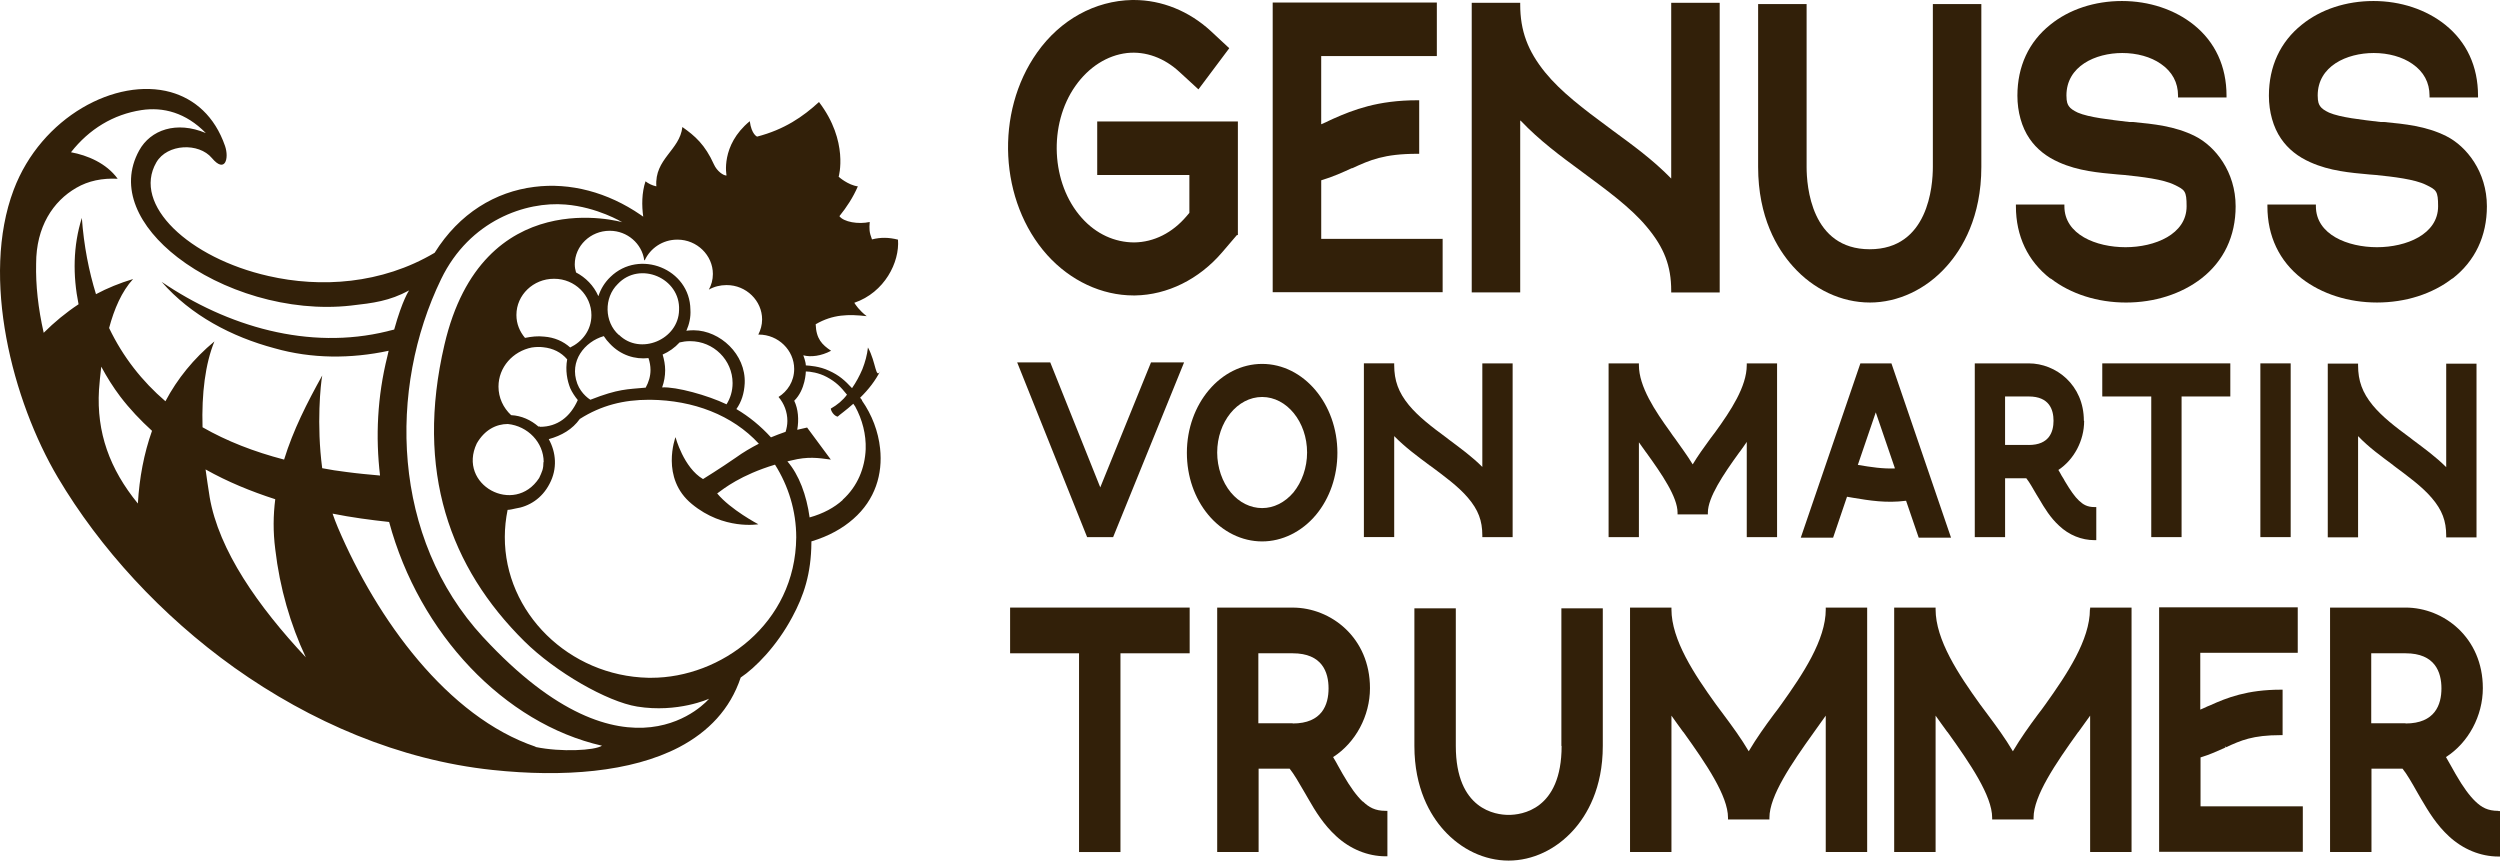 <?xml version="1.0" encoding="UTF-8"?>
<svg id="Ebene_1" data-name="Ebene 1" xmlns="http://www.w3.org/2000/svg" xmlns:xlink="http://www.w3.org/1999/xlink" viewBox="0 0 113.904 39.222">
  <defs>
    <style>
      .cls-1 {
        fill: none;
      }

      .cls-2 {
        clip-path: url(#clippath-1);
      }

      .cls-3 {
        clip-path: url(#clippath-3);
      }

      .cls-4 {
        clip-path: url(#clippath-4);
      }

      .cls-5 {
        clip-path: url(#clippath-2);
      }

      .cls-6 {
        fill: #322009;
      }

      .cls-7 {
        clip-path: url(#clippath);
      }
    </style>
    <clipPath id="clippath">
      <rect class="cls-1" width="113.904" height="39.222"/>
    </clipPath>
    <clipPath id="clippath-1">
      <rect class="cls-1" width="113.904" height="39.222"/>
    </clipPath>
    <clipPath id="clippath-2">
      <rect class="cls-1" width="113.904" height="39.222"/>
    </clipPath>
    <clipPath id="clippath-3">
      <rect class="cls-1" width="113.904" height="39.222"/>
    </clipPath>
    <clipPath id="clippath-4">
      <rect class="cls-1" width="113.904" height="39.222"/>
    </clipPath>
  </defs>
  <g class="cls-7">
    <g>
      <path class="cls-6" d="M38.394,22.781c-.38.345-.886.621-1.507.794-.138-1.012-.483-1.944-1.012-2.554.069-.011.127-.035.196-.046.736-.184,1.197-.115,1.783-.035l-1.081-1.461-.449.103h0c.081-.46.046-.944-.138-1.323h0c.518-.506.529-1.335.529-1.335h0c.184,0,.598.058.955.253.426.23.633.449.92.805h0c-.184.253-.449.472-.736.633,0,.103.138.334.311.368.081-.081.38-.288.713-.587.035.058.081.115.081.115.334.61.506,1.289.483,1.956-.035.851-.368,1.691-1.047,2.301M29.673,30.881h-.138c-3.613-.081-6.547-2.968-6.535-6.42,0-.414.046-.828.127-1.231.115,0,.23-.035.345-.058.633-.092,1.22-.46,1.565-1.127.368-.69.299-1.438-.035-2.037.587-.161,1.081-.449,1.415-.92.978-.621,2.002-.874,3.152-.874h.069c1.944.023,3.728.69,4.936,2.002-.357.184-.713.391-1.047.633-.713.495-1.496.978-1.496.978-.886-.518-1.254-1.91-1.254-1.91,0,0-.702,1.864.748,3.049,1.45,1.197,3.026.92,3.026.92,0,0-1.266-.667-1.875-1.404.299-.219,1.07-.84,2.635-1.312.61.967.967,2.106.967,3.314-.035,3.946-3.452,6.397-6.604,6.397M22.01,29.028c-4.176-4.522-4.338-11.31-1.91-16.315,1.3-2.681,3.866-3.544,5.661-3.394,1.45.115,2.589.805,2.589.805,0,0-6.374-1.841-8.1,5.58-1.346,5.764.253,10.159,3.636,13.508,1.427,1.415,3.785,2.761,5.143,2.98,1.852.299,3.279-.357,3.279-.357,0,0-3.647,4.384-10.286-2.796M24.403,34.022c-4.015-1.358-7.226-5.799-9.009-9.987-.092-.207-.161-.414-.242-.633.863.173,1.726.288,2.577.38,1.369,5.085,5.247,9.181,9.699,10.194-.334.219-1.864.299-3.026.058M14.681,17.109c-.69,1.243-1.323,2.485-1.737,3.831-1.369-.357-2.612-.84-3.716-1.473-.046-1.542.127-2.899.541-3.912-.944.782-1.691,1.703-2.232,2.727-1.058-.909-1.933-2.014-2.566-3.337.23-.863.575-1.668,1.093-2.232-.61.184-1.174.414-1.691.69-.322-1.047-.552-2.198-.644-3.475-.403,1.277-.414,2.623-.15,3.935-.575.38-1.105.817-1.588,1.3-.253-1.116-.368-2.175-.345-3.152,0-1.68.771-2.842,1.829-3.452.552-.322,1.185-.449,1.887-.414-.518-.713-1.381-1.07-2.128-1.208.828-1.058,1.933-1.726,3.21-1.921.99-.15,2.025.115,2.934,1.047-1.335-.564-2.52-.15-3.038.794-.932,1.691-.023,3.498,1.749,4.867,1.979,1.53,5.051,2.52,7.904,2.198,1.024-.115,1.749-.207,2.646-.69,0,0-.299.414-.679,1.783-.161.035-.322.081-.322.081-3.567.874-7.283-.219-10.274-2.255,1.335,1.53,3.199,2.508,5.143,3.026,1.691.483,3.486.483,5.2.115-.023.081-.035.173-.058.253-.46,1.841-.541,3.67-.334,5.431-.506-.046-1.024-.092-1.53-.161-.38-.046-.748-.103-1.105-.173-.265-2.002-.069-3.854,0-4.211M9.55,22.631c-.069-.426-.127-.84-.184-1.243,1.001.564,2.071,1.001,3.175,1.358-.092.725-.103,1.473,0,2.278.207,1.772.69,3.429,1.392,4.924-2.163-2.313-3.969-4.867-4.384-7.317M6.282,22.942c-1.289-1.576-1.887-3.245-1.772-5.178.023-.322.058-.679.103-1.058.253.472.541.932.863,1.358.437.575.932,1.093,1.45,1.565-.368,1.036-.575,2.14-.644,3.302M30.191,16.154c.288-.127.552-.311.771-.552.15-.035.299-.058.46-.058h.023c1.07,0,1.933.863,1.933,1.91,0,.368-.103.69-.276.967-.863-.414-2.29-.805-2.934-.771.092-.253.138-.518.138-.782,0-.242-.046-.483-.115-.713M28.189,15.256c-.656-.587-.679-1.691-.046-2.313,1.001-1.07,2.865-.276,2.796,1.185-.023,1.346-1.772,2.083-2.738,1.127M26.302,17.477c-.38-1.024.334-1.91,1.208-2.163.081.127.173.242.276.345.495.529,1.151.725,1.76.656.058.173.092.357.092.541,0,.288-.081.552-.219.805-.84.081-1.231.046-2.52.552,0,0-.414-.242-.598-.736M23.529,14.347c0-.909.771-1.645,1.703-1.645h.023c.932,0,1.691.748,1.691,1.657,0,.702-.437,1.22-.967,1.473-.322-.288-.725-.46-1.185-.495-.288-.035-.587,0-.874.058-.242-.288-.391-.644-.391-1.036M24.76,21.055c0,.127-.011.253-.046.368s-.092.23-.15.357c-1.127,1.726-3.739.311-2.842-1.576.357-.621.886-.886,1.415-.886.909.092,1.634.84,1.634,1.737M24.599,19.433h-.069c-.345-.299-.771-.495-1.243-.518-.357-.334-.575-.794-.575-1.3,0-.886.656-1.611,1.519-1.783.173-.023.345-.035.518-.011.449.046.817.23,1.093.552-.092.495,0,.967.138,1.312.081.184.219.391.345.541-.345.782-.944,1.22-1.714,1.22M29.374,11.862c.253-.552.817-.944,1.484-.944h.011c.886,0,1.611.713,1.611,1.565,0,.265-.069.506-.184.713.242-.138.518-.207.805-.207h.011c.886,0,1.611.713,1.611,1.565,0,.253-.069.483-.173.69h.023c.886,0,1.611.713,1.611,1.565,0,.575-.311,1.024-.713,1.277.253.299.403.679.403,1.093,0,.184-.035.345-.081.495-.23.081-.449.161-.667.253-.46-.506-.99-.944-1.576-1.289.23-.322.357-.713.38-1.174.058-1.323-1.127-2.405-2.313-2.416h-.023c-.196,0-.322.023-.322.023h0c.127-.288.207-.61.184-.967-.023-1.852-2.324-2.773-3.647-1.484-.253.242-.437.541-.541.863h-.011c-.207-.472-.575-.84-1.012-1.07-.035-.115-.058-.242-.058-.368,0-.84.713-1.53,1.588-1.53h.011c.794,0,1.461.587,1.565,1.335M39.28,18.236l-.092-.115c.38-.368.702-.782.932-1.243q.153-.307,0,0c-.23.46-.196-.357-.575-1.047h0c-.035.334-.127.667-.253.99-.127.299-.288.598-.472.863q-.123.176,0,0c-.334-.357-.587-.587-1.047-.794-.437-.207-.897-.23-1.058-.242h0c0-.161-.115-.46-.115-.46h0c.334.092.817.035,1.266-.207-.414-.276-.679-.541-.702-1.208.794-.46,1.507-.46,2.324-.368-.345-.265-.506-.518-.564-.61,1.381-.472,2.071-1.852,1.99-2.876-.403-.103-.782-.115-1.185-.011-.127-.334-.127-.472-.103-.794-.518.115-1.185,0-1.381-.265.334-.414.621-.851.84-1.358-.449-.058-.874-.437-.874-.437,0,0,.472-1.611-.897-3.406-.725.667-1.576,1.254-2.819,1.576,0,0-.253-.092-.334-.702-1.346,1.105-1.058,2.474-1.058,2.474-.138.011-.437-.196-.575-.506-.403-.897-.863-1.3-1.438-1.703-.115,1.058-1.277,1.45-1.185,2.704-.207-.046-.357-.127-.495-.23-.173.529-.173,1.105-.103,1.611l-.115-.081c-1.507-1.036-3.221-1.484-4.844-1.277-1.772.219-3.417,1.197-4.545,3.003h0c-2.428,1.438-5.212,1.599-7.571,1.058-3.613-.817-6.224-3.245-5.108-5.178.495-.851,1.933-.909,2.531-.196s.794.023.598-.552c-.472-1.358-1.381-2.14-2.474-2.451-2.485-.69-5.902,1.127-7.156,4.453-1.507,3.992-.058,9.607,2.014,13.105,1.91,3.221,4.706,6.282,8.042,8.664,3.463,2.462,7.513,4.211,11.759,4.66,3.233.345,6.316.103,8.503-1.036,1.335-.702,2.324-1.726,2.807-3.175h0c.656-.437,1.634-1.415,2.347-2.75.529-.978.863-1.979.874-3.394v-.058h0c.805-.242,1.427-.598,1.91-1.024,1.001-.874,1.346-2.048,1.22-3.21-.081-.771-.368-1.53-.828-2.186"/>
      <path class="cls-6" d="M83.185,27.763c0,1.392-1.047,2.957-2.025,4.326-.103.15-.219.299-.334.449-.403.541-.805,1.105-1.151,1.691-.345-.587-.759-1.151-1.162-1.691-.115-.15-.219-.299-.334-.449-.978-1.358-2.025-2.934-2.025-4.326v-.081h-1.887v11.137h1.887v-6.213c.173.253.357.495.529.736l.023.023c1.024,1.427,2.025,2.899,2.025,3.889v.081h1.887v-.081c0-.99,1.001-2.462,2.025-3.889.161-.219.357-.495.541-.759v6.213h1.887v-11.137h-1.887s0,.081,0,.081Z"/>
      <path class="cls-6" d="M71.15,33.987c0,2.922-1.841,3.141-2.416,3.141s-2.405-.23-2.405-3.141v-6.271h-1.887v6.271c0,1.933.725,3.152,1.335,3.831.794.886,1.864,1.392,2.957,1.392s2.163-.506,2.957-1.392c.61-.679,1.335-1.898,1.335-3.831v-6.271h-1.887v6.271h.011Z"/>
      <path class="cls-6" d="M58.897,32.952h-1.565v-3.187h1.565c1.346,0,1.634.863,1.634,1.599s-.288,1.599-1.634,1.599M62.084,36.519c-.265-.253-.552-.633-.909-1.254-.069-.115-.138-.242-.207-.368-.069-.138-.15-.265-.23-.403,1.024-.656,1.68-1.875,1.68-3.141,0-2.301-1.783-3.67-3.521-3.67h-3.44v11.137h1.887v-3.797h1.415c.196.242.414.621.667,1.058l.173.299c.334.587.713,1.197,1.277,1.714.633.587,1.438.92,2.255.92h.081v-2.071h-.081c-.483,0-.759-.161-1.036-.426"/>
      <path class="cls-6" d="M100.236,34.517c.46-.138.828-.311,1.162-.46l-.035-.069.058.058c.679-.311,1.208-.552,2.497-.552h.081v-2.071h-.081c-1.53,0-2.462.368-3.221.713l-.115.046c-.115.058-.23.103-.334.15v-2.589h4.441v-2.071h-6.316v11.137h6.547v-2.071h-4.66v-2.232l-.023.011Z"/>
      <path class="cls-6" d="M109.602,32.952h-1.565v-3.187h1.565c1.346,0,1.634.863,1.634,1.599s-.288,1.599-1.634,1.599M113.824,36.944c-.483,0-.759-.161-1.036-.426-.265-.253-.552-.633-.909-1.254-.069-.115-.138-.242-.207-.368-.081-.138-.15-.265-.23-.403,1.024-.656,1.68-1.875,1.68-3.141,0-2.301-1.783-3.67-3.521-3.67h-3.44v11.137h1.887v-3.797h1.415c.196.242.414.621.667,1.07l.173.299c.345.587.713,1.197,1.277,1.714.633.587,1.438.92,2.255.92h.081v-2.071h-.081l-.011-.011Z"/>
    </g>
  </g>
  <polygon class="cls-6" points="46.022 27.682 46.022 29.765 49.163 29.765 49.163 38.82 51.05 38.82 51.05 29.765 54.203 29.765 54.203 27.682 46.022 27.682"/>
  <g class="cls-2">
    <g>
      <path class="cls-6" d="M95.22,27.763c0,1.392-1.047,2.957-2.025,4.326-.103.15-.219.299-.334.449-.403.541-.805,1.105-1.151,1.691-.345-.587-.759-1.151-1.162-1.691-.115-.15-.219-.299-.334-.449-.978-1.358-2.025-2.934-2.025-4.326v-.081h-1.887v11.137h1.887v-6.213c.173.253.357.495.529.736l.023.023c1.024,1.427,2.025,2.899,2.025,3.889v.081h1.887v-.081c0-.99,1.001-2.462,2.025-3.889l.023-.023c.173-.242.345-.483.529-.736v6.213h1.887v-11.137h-1.887v.081h-.011Z"/>
      <path class="cls-6" d="M57.505,18.087c1.127,0,2.048,1.139,2.048,2.531,0,.679-.23,1.335-.621,1.818-.391.46-.897.713-1.427.713s-1.047-.253-1.427-.713c-.391-.472-.621-1.139-.621-1.818,0-1.392.92-2.531,2.048-2.531M57.505,24.668c.909,0,1.806-.437,2.451-1.208.633-.759.978-1.772.978-2.83,0-2.232-1.542-4.05-3.429-4.05s-3.429,1.818-3.429,4.05c0,1.07.345,2.071.978,2.83.644.771,1.53,1.208,2.451,1.208"/>
      <path class="cls-6" d="M92.435,20.273h-1.081v-2.209h1.081c.932,0,1.127.598,1.127,1.105s-.196,1.105-1.127,1.105M94.944,19.168c0-1.634-1.277-2.612-2.508-2.612h-2.462v7.916h1.381v-2.681h.967c.138.173.288.437.46.736l.127.207c.242.414.506.851.909,1.22.449.426,1.024.656,1.611.656h.081v-1.507h-.081c-.334,0-.518-.115-.713-.299-.184-.173-.38-.449-.633-.874-.046-.081-.092-.173-.15-.253-.046-.092-.103-.184-.15-.265.713-.472,1.174-1.335,1.174-2.232"/>
    </g>
  </g>
  <polygon class="cls-6" points="50.13 22.206 47.851 16.511 46.344 16.511 49.531 24.472 50.716 24.472 53.949 16.511 52.442 16.511 50.13 22.206"/>
  <g class="cls-5">
    <g>
      <path class="cls-6" d="M74.659,20.135c.103.15.207.288.311.437l.035.046c.725,1.001,1.427,2.037,1.427,2.738v.081h1.381v-.081c0-.69.702-1.737,1.427-2.738l.046-.058c.103-.138.196-.276.299-.426v4.338h1.381v-7.916h-1.381v.081c0,.978-.736,2.083-1.427,3.038-.081.103-.161.219-.242.322-.276.38-.552.759-.794,1.162-.242-.403-.529-.782-.794-1.162-.081-.103-.161-.219-.23-.322-.69-.955-1.427-2.059-1.427-3.038v-.081h-1.381v7.916h1.381v-4.338h-.011Z"/>
      <path class="cls-6" d="M65.144,21.205c.633.472,1.3.955,1.737,1.473.472.552.656,1.047.656,1.714v.081h1.381v-7.916h-1.381v4.717c-.472-.472-1.012-.863-1.519-1.243l-.103-.081c-.69-.506-1.3-.978-1.726-1.496-.472-.575-.667-1.116-.667-1.818v-.081h-1.381v7.916h1.381v-4.602c.495.506,1.058.92,1.599,1.323l.023.023v-.011Z"/>
    </g>
  </g>
  <polygon class="cls-6" points="99.396 24.472 99.396 18.064 101.617 18.064 101.617 16.556 95.783 16.556 95.783 18.064 98.015 18.064 98.015 24.472 99.396 24.472"/>
  <g class="cls-3">
    <path class="cls-6" d="M107.438,19.87c.495.518,1.058.92,1.599,1.323l.023.023c.633.472,1.3.955,1.737,1.473.472.552.656,1.047.656,1.714v.081h1.381v-7.916h-1.381v4.717c-.472-.472-1.012-.863-1.519-1.243l-.103-.081c-.69-.506-1.3-.978-1.726-1.496-.472-.575-.667-1.116-.667-1.818v-.081h-1.381v7.916h1.381v-4.614Z"/>
  </g>
  <rect class="cls-6" x="102.986" y="16.556" width="1.381" height="7.916"/>
  <g class="cls-4">
    <g>
      <path class="cls-6" d="M85.463,18.788l.874,2.554c-.552.023-1.081-.058-1.691-.161l.817-2.393ZM86.844,22.816l.575,1.68h1.473l-2.715-7.939h-1.415l-2.715,7.939h1.473l.633-1.864.265.046c.759.127,1.53.253,2.416.138"/>
      <path class="cls-6" d="M85.187,13.784c1.289,0,2.566-.598,3.498-1.645.725-.805,1.588-2.255,1.588-4.533V.184h-2.209v7.421c0,.874-.207,3.751-2.876,3.751s-2.876-2.876-2.876-3.751V.184h-2.209v7.421c0,2.29.863,3.728,1.588,4.533.932,1.047,2.209,1.645,3.498,1.645"/>
      <path class="cls-6" d="M93.436,12.691c.909.702,2.128,1.093,3.429,1.093s2.52-.391,3.429-1.093c1.024-.794,1.565-1.933,1.565-3.291,0-1.576-.932-2.738-1.852-3.199s-1.898-.552-2.842-.644h-.161c-.863-.103-1.829-.207-2.336-.426-.196-.092-.334-.184-.403-.288-.058-.081-.115-.184-.115-.495,0-1.335,1.323-1.933,2.543-1.933.667,0,1.3.173,1.76.495.518.357.782.851.782,1.45v.081h2.209v-.081c0-1.335-.518-2.451-1.496-3.233-.863-.69-2.025-1.081-3.268-1.081s-2.405.38-3.268,1.081c-.978.782-1.496,1.898-1.496,3.233,0,.736.196,1.438.552,1.956.322.472.771.828,1.346,1.081.874.391,1.795.472,2.681.552l.288.023c.794.081,1.783.196,2.29.449.472.23.552.276.552.978,0,1.277-1.45,1.864-2.784,1.864s-2.784-.575-2.784-1.864v-.081h-2.209v.081c0,1.358.541,2.497,1.565,3.291"/>
      <path class="cls-6" d="M111.742,12.691c1.024-.794,1.565-1.933,1.565-3.291,0-1.576-.932-2.738-1.852-3.199s-1.898-.552-2.842-.644h-.161c-.863-.103-1.829-.207-2.336-.426-.196-.092-.334-.184-.403-.288-.058-.081-.115-.184-.115-.495,0-1.335,1.323-1.933,2.554-1.933.667,0,1.3.173,1.76.495.518.357.782.851.782,1.45v.081h2.209v-.081c0-1.335-.518-2.451-1.496-3.233-.863-.69-2.025-1.081-3.268-1.081s-2.405.38-3.268,1.081c-.978.782-1.496,1.898-1.496,3.233,0,.736.196,1.438.552,1.956.322.472.771.828,1.346,1.081.874.391,1.795.472,2.681.552l.288.023c.805.081,1.783.196,2.29.449.472.23.552.276.552.978,0,1.277-1.45,1.864-2.784,1.864s-2.784-.575-2.784-1.864v-.081h-2.209v.081c0,1.358.541,2.497,1.565,3.291.909.702,2.128,1.093,3.429,1.093s2.52-.391,3.429-1.093"/>
      <path class="cls-6" d="M69.286,5.5c.851.897,1.829,1.622,2.773,2.313l.046.035c1.07.794,2.186,1.599,2.922,2.485.794.944,1.116,1.783,1.116,2.911v.081h2.209V.127h-2.209v8.008c-.817-.84-1.749-1.519-2.646-2.175l-.184-.138c-1.174-.863-2.198-1.645-2.911-2.52-.794-.978-1.139-1.898-1.139-3.095v-.081h-2.209v13.197h2.209v-7.824h.023Z"/>
      <path class="cls-6" d="M51.648,13.461h.069c1.473-.023,2.911-.736,3.958-1.956l.679-.794h.046v-5.178h-6.409v2.439h4.199v1.726l-.127.15c-.644.759-1.484,1.185-2.382,1.197-.886,0-1.737-.38-2.393-1.116-1.404-1.565-1.53-4.257-.288-6.017.61-.863,1.45-1.392,2.347-1.496.851-.092,1.703.219,2.405.874l.851.782,1.404-1.875-.84-.782C54.179.506,52.937,0,51.66,0h-.081c-1.691.035-3.268.897-4.326,2.393-1.933,2.727-1.726,6.788.46,9.227,1.058,1.174,2.485,1.841,3.935,1.841"/>
      <path class="cls-6" d="M65.743,10.884h-5.546v-2.669c.541-.161.99-.368,1.392-.552h.023c.805-.368,1.438-.656,2.968-.656h.081v-2.439h-.081c-1.806,0-2.922.437-3.831.84l-.15.069c-.138.069-.265.127-.403.184v-3.107h5.269V.115h-7.479v13.197h7.743v-2.439l.011.011Z"/>
    </g>
  </g>
</svg>